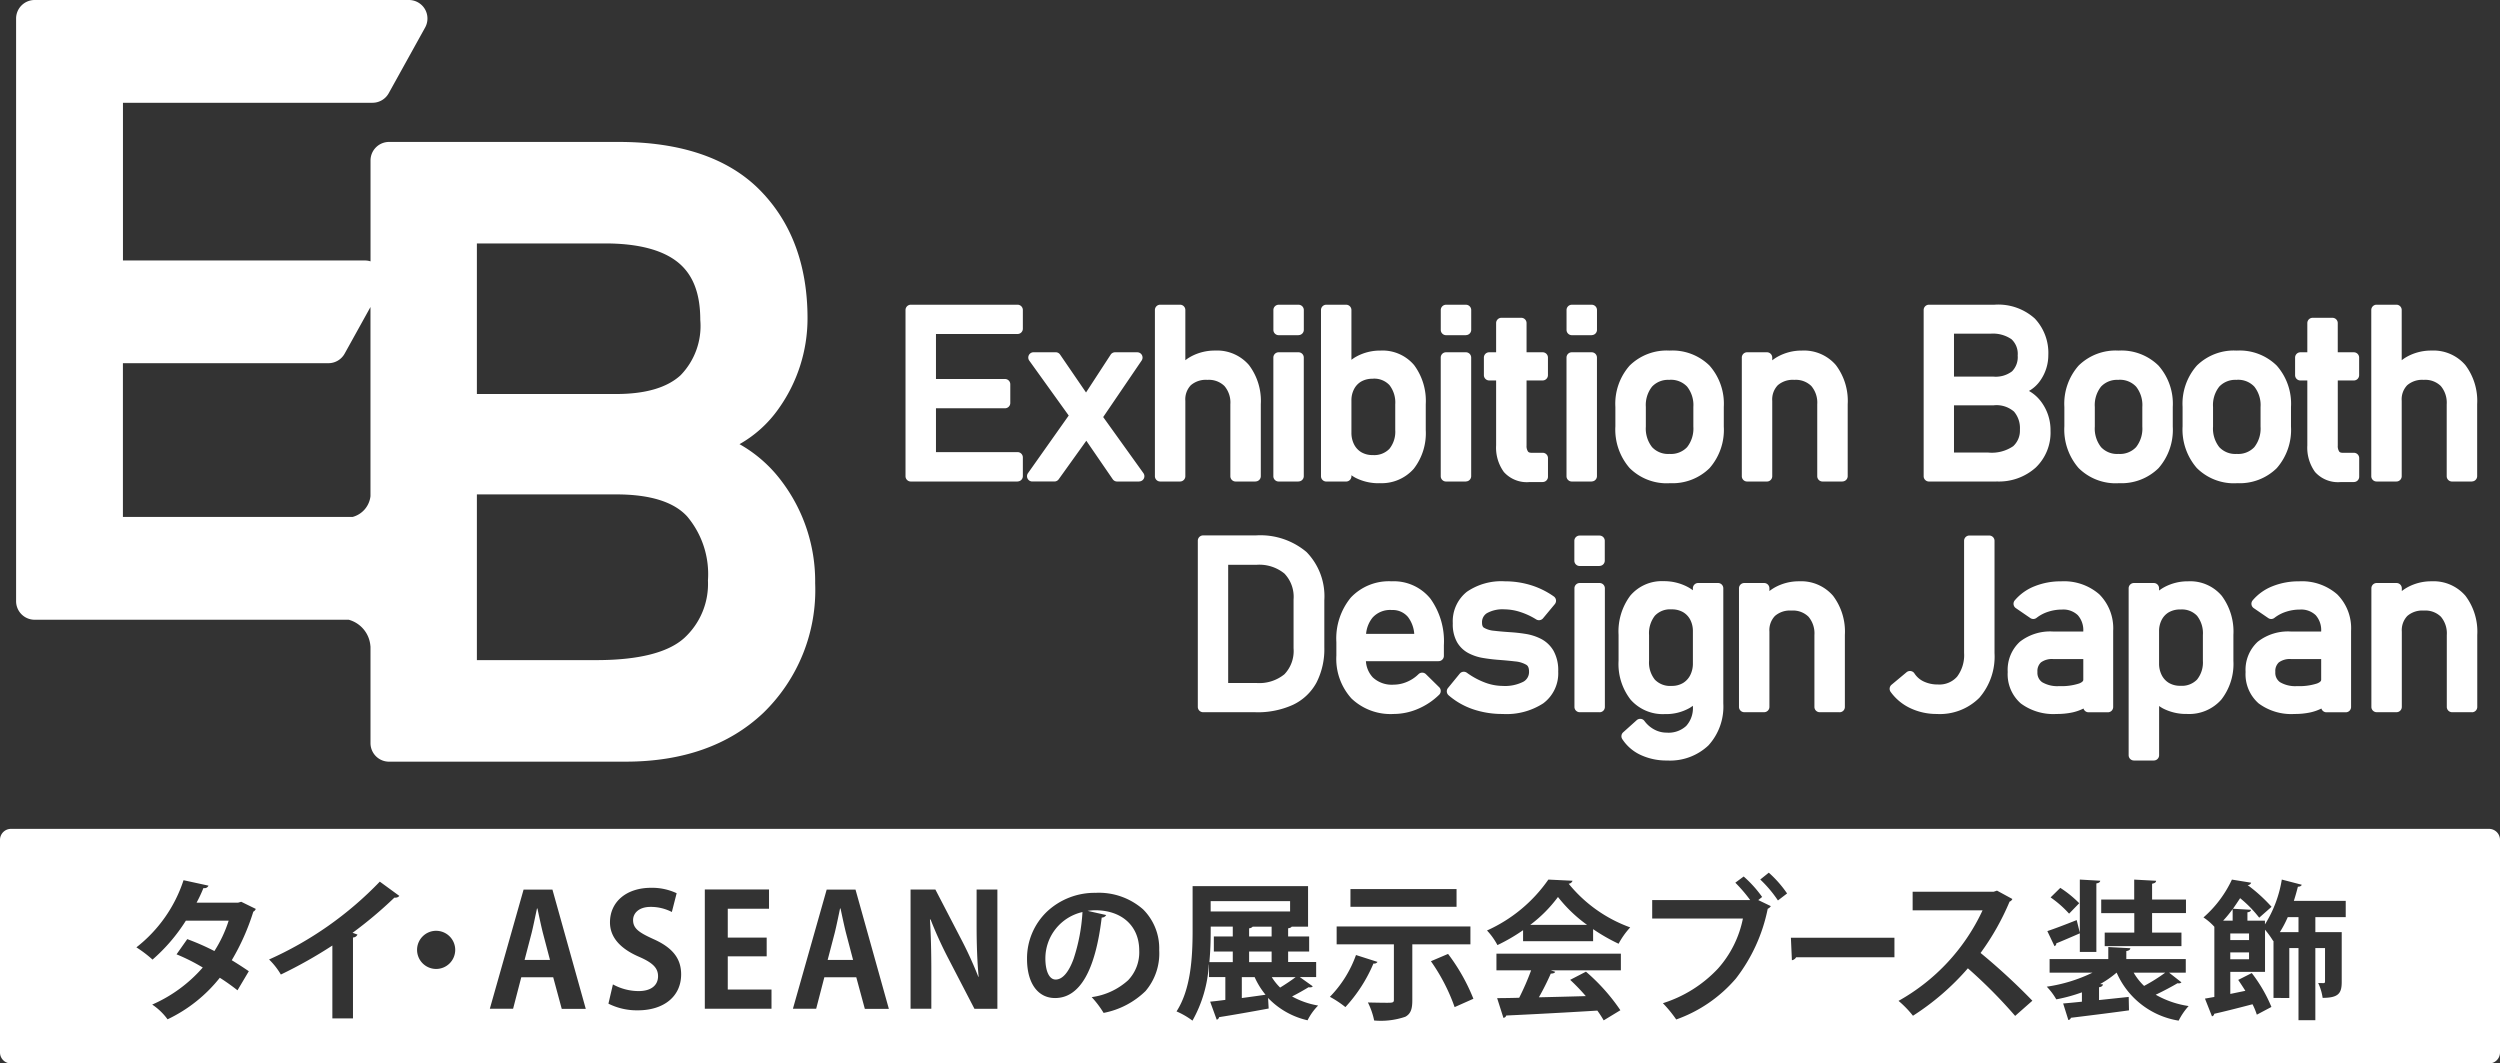 <svg xmlns="http://www.w3.org/2000/svg" width="214" height="91.032" viewBox="0 0 214 91.032"><rect x="0" y="0" width="214" height="91.032" fill="#333333" stroke="none"/><path d="M773.895-393.417H561.776a.942.942,0,0,1-.94-.94v-18.2a.942.942,0,0,1,.94-.941H773.895a.942.942,0,0,1,.941.941v18.2A.942.942,0,0,1,773.895-393.417Zm-31.872-7.771h0a7,7,0,0,0,5.306,4.106,5.539,5.539,0,0,1,.854-1.25,8.033,8.033,0,0,1-2.819-.969c.685-.321,1.43-.724,1.863-.982a.586.586,0,0,0,.1.009.31.31,0,0,0,.241-.087l-1.059-.829h1.429v-1.161h-5.09v-.688c.229-.037.332-.109.345-.243l-1.888-.1v1.032h-5.024v1.161h3.673a13.331,13.331,0,0,1-3.916,1.2,5.5,5.5,0,0,1,.816,1.084,13.863,13.863,0,0,0,2.194-.6v.8c-.574.061-1.129.114-1.606.153l.445,1.417a.255.255,0,0,0,.217-.192l.817-.1c1.2-.148,2.7-.333,4.157-.536l-.025-1.149-2.539.268v-1.1c.2-.024.319-.107.332-.243l-.242-.025a8.378,8.378,0,0,0,1.415-.982Zm-79.1-7.411h0v3.8c0,2.37-.163,5.046-1.376,6.927a6.6,6.6,0,0,1,1.364.79,11.017,11.017,0,0,0,1.4-4.8h.014v1.071h1.4v1.952c-.477.064-.915.115-1.3.153l.562,1.544a.269.269,0,0,0,.2-.218c1.122-.177,2.749-.46,4.247-.74l-.051-.905a6.736,6.736,0,0,0,3.38,1.913,4.932,4.932,0,0,1,.905-1.263,6.943,6.943,0,0,1-2.232-.779c.549-.274,1.123-.613,1.416-.79a.478.478,0,0,0,.128.012.26.26,0,0,0,.229-.089l-1.11-.791h1.4v-1.288H671.1V-403h1.8v-1.287h-1.8v-.7c.17-.026.255-.065.306-.14h1.4v-3.47h-9.886Zm15.006,9.962a6.21,6.21,0,0,1,.535,1.544h.012a6.465,6.465,0,0,0,2.654-.321c.5-.267.6-.739.6-1.414v-4.784h4.974v-1.53H675.253v1.53h4.9v4.758c0,.242-.138.242-.651.242C679.105-398.612,678.454-398.625,677.931-398.637Zm19.635.689h0a9.117,9.117,0,0,1,.548.842l1.429-.868a16.614,16.614,0,0,0-2.947-3.3l-1.352.7a17.18,17.18,0,0,1,1.338,1.391l-.379.012c-1.22.033-2.482.067-3.638.091a21.3,21.3,0,0,0,1.02-2.029c.208,0,.332-.05.383-.153l-.383-.127h6v-1.428H688.931v1.428H691.9a21.593,21.593,0,0,1-1.021,2.347c-.464.016-.9.022-1.287.027h-.012c-.207,0-.4.005-.588.009l.536,1.685a.272.272,0,0,0,.241-.2c.389-.018,3.9-.179,7.793-.421Zm59.232-5.344h.791v6.174h1.442v-6.174h.829v2.858c0,.1-.037.139-.128.139-.063,0-.255,0-.459-.012a4.465,4.465,0,0,1,.383,1.275c1.4,0,1.633-.426,1.633-1.378v-4.248h-2.257v-1.287h2.6v-1.391h-4.44c.122-.379.239-.786.345-1.211.173,0,.293-.061.332-.167l-1.709-.445a10.255,10.255,0,0,1-1.442,3.839v-.32h-1.5v-.715c.193-.023.293-.094.306-.217l-1.544-.088c.183-.259.384-.555.612-.906a10.231,10.231,0,0,1,1.634,1.671l1.057-.931a13.619,13.619,0,0,0-2.053-1.863.3.3,0,0,0,.306-.2l-1.646-.267a9.8,9.8,0,0,1-2.435,3.239,4.861,4.861,0,0,1,.931.8v6.007l-.323.057c-.183.033-.335.06-.48.084l.6,1.517a.238.238,0,0,0,.191-.217c.753-.168,1.856-.442,3.279-.816a5.709,5.709,0,0,1,.369.893l1.25-.663a12.612,12.612,0,0,0-1.683-2.9l-1.161.587c.175.25.352.526.524.793l.005.008.084.131-1.289.267v-1.887h2.972v-3.61a7.7,7.7,0,0,1,.7.969l.026-.026v4.9H756.8v-4.272Zm-54.532-4.11v1.579h7.765a9.1,9.1,0,0,1-2.14,4.291,10.981,10.981,0,0,1-4.709,2.957,10.944,10.944,0,0,1,1.141,1.394,12.015,12.015,0,0,0,5.111-3.51,14.338,14.338,0,0,0,2.721-5.968.574.574,0,0,0,.266-.226l-1.076-.518.332-.266a10.127,10.127,0,0,0-1.58-1.752l-.716.53a12.972,12.972,0,0,1,1.274,1.488Zm-125.4,3.344-.916,1.3a16.393,16.393,0,0,1,2.244,1.128,12.238,12.238,0,0,1-4.327,3.173,5.181,5.181,0,0,1,1.314,1.261,12.6,12.6,0,0,0,4.473-3.558,18.224,18.224,0,0,1,1.513,1.075l.969-1.633c-.349-.24-.954-.639-1.46-.942a19.422,19.422,0,0,0,1.845-4.154.451.451,0,0,0,.212-.239l-1.247-.61-.279.079h-3.544a11.445,11.445,0,0,0,.584-1.247h.051a.365.365,0,0,0,.387-.213l-2.136-.465a12.025,12.025,0,0,1-4.036,5.747,10.16,10.16,0,0,1,1.381,1.049,14.964,14.964,0,0,0,2.854-3.332h3.663a10.994,10.994,0,0,1-1.22,2.6A20.3,20.3,0,0,0,576.868-404.059Zm12.422.545v6.239h1.765V-404.2a.425.425,0,0,0,.385-.252c-.06-.018-.122-.041-.187-.065s-.157-.059-.238-.081a35.365,35.365,0,0,0,3.584-3.013l.059,0a.423.423,0,0,0,.365-.149l-1.672-1.221a30.253,30.253,0,0,1-9.478,6.664,6.1,6.1,0,0,1,1.009,1.288,39,39,0,0,0,4.406-2.481Zm140,1.951h0a41.958,41.958,0,0,1,4.047,4.075l1.474-1.3a53.4,53.4,0,0,0-4.434-4.089,21.506,21.506,0,0,0,2.483-4.394.4.4,0,0,0,.238-.226l-1.315-.716-.278.093h-6.943v1.593h5.986a17.151,17.151,0,0,1-7.194,7.752,8.616,8.616,0,0,1,1.235,1.274,21.6,21.6,0,0,0,4.7-4.061Zm-74.708-4.97c2.294,0,3.776,1.352,3.776,3.443a3.464,3.464,0,0,1-.944,2.542,5.785,5.785,0,0,1-3.125,1.451,8.453,8.453,0,0,1,1.02,1.352,7.035,7.035,0,0,0,3.585-1.867,4.964,4.964,0,0,0,1.174-3.5,4.716,4.716,0,0,0-1.376-3.494,5.737,5.737,0,0,0-4.083-1.417,5.962,5.962,0,0,0-4.147,1.607,5.541,5.541,0,0,0-1.708,4.056c0,2.061.919,3.342,2.4,3.342,2.1,0,3.445-2.318,3.992-6.889a.424.424,0,0,0,.383-.216l-1.595-.357.047-.005A5,5,0,0,1,654.579-406.533Zm-41.277,6.35-.384,1.646a5.437,5.437,0,0,0,2.508.571c2.258,0,3.717-1.209,3.717-3.079,0-1.354-.729-2.283-2.362-3.014-1.191-.544-1.752-.883-1.752-1.633,0-.561.464-1.128,1.5-1.128a3.915,3.915,0,0,1,1.818.437l.411-1.607a4.941,4.941,0,0,0-2.19-.464c-2.1,0-3.517,1.19-3.517,2.96,0,1.243.839,2.234,2.495,2.948,1.181.514,1.62.964,1.62,1.659,0,.8-.62,1.274-1.66,1.274a4.6,4.6,0,0,1-2.2-.571Zm18.1-.611h2.733l.731,2.7h2.057l-2.855-10.208H631.6L628.709-398.1H630.7l.7-2.695Zm-25.945,0h2.735l.73,2.7h2.057l-2.854-10.208h-2.469L602.765-398.1h1.992l.7-2.695Zm34.982-4.951h.053a35.137,35.137,0,0,0,1.566,3.425l2.191,4.222h1.964v-10.208h-1.779v3.066c0,1.7.057,3.138.174,4.406h-.026a32.827,32.827,0,0,0-1.527-3.332l-2.15-4.141h-2.124V-398.1h1.778v-3.133c0-1.789-.038-3.223-.119-4.512Zm-19.27-2.561h0V-398.1h5.708v-1.646h-3.743v-2.841h3.331v-1.606h-3.331v-2.469h3.531v-1.646h-5.5Zm63.622,5.511-1.467.625a16.1,16.1,0,0,1,2.029,3.929l1.607-.715a16.384,16.384,0,0,0-2.169-3.839Zm-7.883.1a9.835,9.835,0,0,1-2.232,3.572,8.874,8.874,0,0,1,1.327.88,12.876,12.876,0,0,0,2.4-3.726l.049,0a.323.323,0,0,0,.3-.142l-1.837-.587Zm-78.737-2.079a1.634,1.634,0,0,0-1.633,1.633,1.634,1.634,0,0,0,1.633,1.633,1.634,1.634,0,0,0,1.633-1.633A1.634,1.634,0,0,0,598.173-404.772Zm115.967.595h0l.085,1.924a.5.5,0,0,0,.361-.252H723v-1.672Zm24.732-.378v1.595h1.416v-5.868c.216-.036.319-.107.332-.229l-1.748-.1v4.553l-.268-1.085c-1.076.429-1.945.755-2.513.944l.613,1.289a.24.24,0,0,0,.153-.243c.411-.16.959-.4,1.538-.648l.02-.009.456-.2Zm2.13-.065v1.162h6.569v-1.162h-2.513v-1.67h2.9v-1.161h-2.9V-408.8c.243-.053.333-.12.345-.255l-1.876-.1v1.708H740.7v1.161h2.831v1.67H741Zm-47.62-4.54a12.756,12.756,0,0,1-5.255,4.361,5.8,5.8,0,0,1,.893,1.251,15.439,15.439,0,0,0,2.194-1.276v.944h5.995v-1.033a15.812,15.812,0,0,0,2.182,1.25,6.647,6.647,0,0,1,.994-1.4,12.057,12.057,0,0,1-5.268-3.738.379.379,0,0,0,.331-.255l-2.066-.1Zm43.819.714-.83.816a9.134,9.134,0,0,1,1.582,1.391l.867-.893A9.39,9.39,0,0,0,737.2-408.446Zm-60.763.1v1.518h9.082v-1.518Zm35.809-1.4h0l-.73.585a10.363,10.363,0,0,1,1.513,1.792l.783-.6a9.668,9.668,0,0,0-1.566-1.779ZM667.135-399.02h0v-1.785h1.1a6.586,6.586,0,0,0,.931,1.506c-.565.083-1.125.159-1.666.232l-.361.049Zm3.279-.893h0a4.67,4.67,0,0,1-.713-.893h2.04c-.358.272-.854.605-1.326.893Zm73.957-.14h0a5.123,5.123,0,0,1-.893-1.135h2.7a14.736,14.736,0,0,1-1.81,1.135ZM651.2-400.6c-.543,0-.88-.7-.88-1.825a4.071,4.071,0,0,1,3.176-3.953,15.537,15.537,0,0,1-.76,4.008C652.313-401.213,651.782-400.6,651.2-400.6Zm18.488-1.493H667.76V-403h1.927v.905Zm-3.329,0h-2c.114-1.25.114-2.24.114-3.036h1.889v.842h-1.621V-403h1.621v.905Zm-32.5-.185h-2.176l.611-2.336c.147-.605.323-1.452.451-2.071h.04l.051.238c.122.575.274,1.288.414,1.847l.61,2.322Zm-25.943,0H605.74l.61-2.336c.141-.577.3-1.367.437-2l.014-.068h.04l.027.128c.129.608.289,1.363.437,1.956l.61,2.322Zm145.439-.057h-1.607v-.587h1.607v.586Zm0-1.645h-1.607v-.562h1.607v.561Zm-83.668-.306H667.76v-.7a.463.463,0,0,0,.307-.14h1.62v.841Zm87.9-.371h-1.595a9.379,9.379,0,0,0,.677-1.287h.918v1.286Zm-60.9-.625h-4.86a11.647,11.647,0,0,0,2.371-2.385,12.114,12.114,0,0,0,2.486,2.383Zm55.264-.357h-.816a9.942,9.942,0,0,0,.816-.994v.993Zm-80.683-.791h-6.8v-.879h6.8v.878Zm-56.891-12.82h-20.24a1.587,1.587,0,0,1-1.586-1.585v-8.251c-.005-.041-.01-.085-.014-.129a2.532,2.532,0,0,0-1.85-2.184H563.8a1.588,1.588,0,0,1-1.586-1.586v-49.878a1.588,1.588,0,0,1,1.586-1.586h32.041a1.593,1.593,0,0,1,1.367.781,1.591,1.591,0,0,1,.02,1.573l-3.118,5.627a1.587,1.587,0,0,1-1.387.816H571.361v13.5h20.711a1.559,1.559,0,0,1,.481.076v-8.638a1.587,1.587,0,0,1,1.586-1.585h19.657c5.335,0,9.409,1.395,12.109,4.146s4.055,6.428,4.055,10.956a13.31,13.31,0,0,1-2.462,7.713,10.253,10.253,0,0,1-3.359,3.055,11.607,11.607,0,0,1,3.6,3.167,14.2,14.2,0,0,1,2.875,8.739,14.641,14.641,0,0,1-4.441,11.1C623.247-420.655,619.28-419.251,614.378-419.251Zm-12.72-22.881v14.188h10.217c3.618,0,6.155-.64,7.542-1.9a6.276,6.276,0,0,0,2.02-4.916,7.666,7.666,0,0,0-1.78-5.484c-1.143-1.251-3.184-1.885-6.067-1.885Zm-30.3-11.223V-440.2h19.668a2.084,2.084,0,0,0,1.524-1.777v-16.192l-2.213,3.993a1.585,1.585,0,0,1-1.387.816H571.361Zm30.3-10.252v12.884h11.931c2.486,0,4.338-.537,5.5-1.6a6.046,6.046,0,0,0,1.692-4.743c0-2.246-.61-3.845-1.864-4.888-1.325-1.1-3.443-1.658-6.294-1.658h-10.97ZM745.2-419.35h-1.7a.453.453,0,0,1-.452-.453V-434.09a.453.453,0,0,1,.452-.453h1.7a.453.453,0,0,1,.453.453v.194a3.133,3.133,0,0,1,.448-.293,4.236,4.236,0,0,1,2.045-.5,3.532,3.532,0,0,1,2.875,1.246,5.139,5.139,0,0,1,.994,3.345v2.212a4.966,4.966,0,0,1-1.029,3.317,3.669,3.669,0,0,1-2.937,1.235A4.338,4.338,0,0,1,746-423.8a2.9,2.9,0,0,1-.344-.215v4.214A.453.453,0,0,1,745.2-419.35Zm2.29-12.928a1.925,1.925,0,0,0-1.008.242,1.6,1.6,0,0,0-.61.656,2.092,2.092,0,0,0-.22.959v2.769a2.163,2.163,0,0,0,.221.981,1.633,1.633,0,0,0,.613.675,1.861,1.861,0,0,0,1,.25,1.8,1.8,0,0,0,1.417-.532,2.331,2.331,0,0,0,.5-1.609v-2.2a2.416,2.416,0,0,0-.5-1.651A1.782,1.782,0,0,0,747.491-432.277ZM703.537-419.35a5.223,5.223,0,0,1-2.248-.469,3.753,3.753,0,0,1-1.586-1.363.45.45,0,0,1,.077-.581l1.155-1.037a.455.455,0,0,1,.3-.116l.047,0a.452.452,0,0,1,.317.18,2.5,2.5,0,0,0,.863.744,2.229,2.229,0,0,0,1.045.257,2.221,2.221,0,0,0,1.669-.575,2.279,2.279,0,0,0,.57-1.683v-.042c-.091.068-.183.13-.273.185a4.073,4.073,0,0,1-2.123.526,3.667,3.667,0,0,1-2.936-1.237,4.974,4.974,0,0,1-1.029-3.326v-2.222a5.122,5.122,0,0,1,1-3.347,3.536,3.536,0,0,1,2.868-1.245,4.316,4.316,0,0,1,2.035.488,3.3,3.3,0,0,1,.458.292v-.17a.453.453,0,0,1,.453-.453h1.7a.453.453,0,0,1,.452.453v9.854a4.927,4.927,0,0,1-1.269,3.591A4.773,4.773,0,0,1,703.537-419.35Zm.373-12.937a1.779,1.779,0,0,0-1.415.543,2.437,2.437,0,0,0-.5,1.658v2.2a2.343,2.343,0,0,0,.5,1.618,1.8,1.8,0,0,0,1.417.532,1.844,1.844,0,0,0,1-.253,1.662,1.662,0,0,0,.615-.68,2.188,2.188,0,0,0,.221-.993v-2.749a2.119,2.119,0,0,0-.219-.974,1.622,1.622,0,0,0-.612-.657A1.9,1.9,0,0,0,703.91-432.287Zm53.339,8.954a4.694,4.694,0,0,1-3.068-.9,3.315,3.315,0,0,1-1.123-2.692,3.266,3.266,0,0,1,1.036-2.587,4.206,4.206,0,0,1,2.842-.879h2.591a1.931,1.931,0,0,0-.469-1.4,1.806,1.806,0,0,0-1.369-.479,3.806,3.806,0,0,0-1.157.184,3.207,3.207,0,0,0-1,.523.452.452,0,0,1-.278.1.453.453,0,0,1-.256-.079l-1.243-.852a.451.451,0,0,1-.193-.31.454.454,0,0,1,.1-.352,4.276,4.276,0,0,1,1.7-1.211,6,6,0,0,1,2.271-.42,4.587,4.587,0,0,1,3.266,1.112,4.1,4.1,0,0,1,1.189,3.118v6.528a.452.452,0,0,1-.452.452h-1.654a.449.449,0,0,1-.434-.322,4.14,4.14,0,0,1-.967.337A6.317,6.317,0,0,1,757.248-423.333Zm-.3-4.7a1.583,1.583,0,0,0-1.045.286,1.014,1.014,0,0,0-.3.817.98.98,0,0,0,.4.875,2.568,2.568,0,0,0,1.466.337,4.915,4.915,0,0,0,1.7-.223c.359-.141.359-.275.359-.332v-1.76Zm-20.063,4.7a4.69,4.69,0,0,1-3.068-.9,3.315,3.315,0,0,1-1.122-2.692,3.263,3.263,0,0,1,1.036-2.587,4.206,4.206,0,0,1,2.842-.879h2.59a1.931,1.931,0,0,0-.469-1.4,1.8,1.8,0,0,0-1.368-.479,3.8,3.8,0,0,0-1.158.184,3.2,3.2,0,0,0-1,.523.453.453,0,0,1-.279.1.454.454,0,0,1-.256-.079l-1.243-.852a.453.453,0,0,1-.193-.31.458.458,0,0,1,.1-.352,4.273,4.273,0,0,1,1.7-1.211,6,6,0,0,1,2.271-.42,4.591,4.591,0,0,1,3.267,1.112,4.1,4.1,0,0,1,1.188,3.118v6.528a.452.452,0,0,1-.452.452h-1.654a.451.451,0,0,1-.434-.322,4.115,4.115,0,0,1-.966.337A6.332,6.332,0,0,1,736.882-423.333Zm-.3-4.7a1.587,1.587,0,0,0-1.045.286,1.014,1.014,0,0,0-.3.817.979.979,0,0,0,.4.875,2.563,2.563,0,0,0,1.465.337,4.9,4.9,0,0,0,1.7-.223c.36-.141.36-.275.36-.332v-1.76Zm-9.963,4.7a5.209,5.209,0,0,1-2.248-.489,4.372,4.372,0,0,1-1.7-1.4.453.453,0,0,1,.076-.612l1.292-1.077a.453.453,0,0,1,.288-.1.447.447,0,0,1,.068.005.453.453,0,0,1,.312.2,1.908,1.908,0,0,0,.8.695,2.767,2.767,0,0,0,1.208.254,2.023,2.023,0,0,0,1.643-.668,3.063,3.063,0,0,0,.6-2.031v-9.6a.452.452,0,0,1,.452-.452h1.7a.453.453,0,0,1,.453.452v9.61a5.382,5.382,0,0,1-1.3,3.828A4.781,4.781,0,0,1,726.616-423.333Zm-37.162,0a7.762,7.762,0,0,1-2.541-.406,6.267,6.267,0,0,1-2.082-1.192.452.452,0,0,1-.053-.627l1-1.222a.448.448,0,0,1,.35-.167.45.45,0,0,1,.264.085,6.577,6.577,0,0,0,1.57.847,4.389,4.389,0,0,0,1.494.281,3.461,3.461,0,0,0,1.777-.362.945.945,0,0,0,.481-.869c0-.423-.164-.531-.225-.572a2.278,2.278,0,0,0-.955-.294c-.456-.054-.961-.1-1.5-.14-.425-.034-.851-.087-1.266-.157a4.114,4.114,0,0,1-1.242-.414,2.441,2.441,0,0,1-.977-.944,3.129,3.129,0,0,1-.361-1.608,3.23,3.23,0,0,1,1.2-2.695,5.2,5.2,0,0,1,3.253-.9,7.535,7.535,0,0,1,2.227.328,6.958,6.958,0,0,1,1.967.968.451.451,0,0,1,.187.31.456.456,0,0,1-.1.347l-1.009,1.214a.452.452,0,0,1-.349.163.451.451,0,0,1-.237-.068,6.073,6.073,0,0,0-1.4-.647,4.482,4.482,0,0,0-1.319-.215,2.732,2.732,0,0,0-1.508.333.908.908,0,0,0-.409.82c0,.318.125.4.179.428a2.037,2.037,0,0,0,.844.252c.412.048.874.089,1.372.121.437.027.884.076,1.328.147a4.411,4.411,0,0,1,1.336.431,2.639,2.639,0,0,1,1.062,1.017,3.433,3.433,0,0,1,.4,1.772,3.2,3.2,0,0,1-1.283,2.727A5.773,5.773,0,0,1,689.454-423.333Zm-9.328,0a4.844,4.844,0,0,1-3.611-1.325,5.053,5.053,0,0,1-1.293-3.677v-1.145a5.519,5.519,0,0,1,1.237-3.817,4.48,4.48,0,0,1,3.491-1.392,4.032,4.032,0,0,1,3.324,1.487,6.251,6.251,0,0,1,1.151,3.986v.91a.453.453,0,0,1-.453.453h-6.22a2.227,2.227,0,0,0,.592,1.392,2.372,2.372,0,0,0,1.782.619,2.9,2.9,0,0,0,1.127-.235,3.146,3.146,0,0,0,1-.663.451.451,0,0,1,.317-.13.451.451,0,0,1,.317.13l1.135,1.116a.447.447,0,0,1,.135.323.452.452,0,0,1-.137.323,5.871,5.871,0,0,1-1.823,1.213A5.3,5.3,0,0,1,680.126-423.333Zm-.176-8.9a2.022,2.022,0,0,0-1.63.652,2.568,2.568,0,0,0-.554,1.39h4.122a2.69,2.69,0,0,0-.538-1.445A1.7,1.7,0,0,0,679.95-432.229Zm92.478,8.749h-1.7a.453.453,0,0,1-.453-.452v-6.155a2.2,2.2,0,0,0-.507-1.568,1.9,1.9,0,0,0-1.458-.525,1.948,1.948,0,0,0-1.414.461,1.758,1.758,0,0,0-.472,1.337v6.449a.453.453,0,0,1-.453.452h-1.7a.452.452,0,0,1-.452-.452V-434.09a.453.453,0,0,1,.452-.453h1.7a.453.453,0,0,1,.453.453v.236a3.44,3.44,0,0,1,.479-.319,4.23,4.23,0,0,1,2.063-.517,3.6,3.6,0,0,1,2.906,1.243,5.09,5.09,0,0,1,1.011,3.349v6.166A.452.452,0,0,1,772.428-423.48Zm-54.132,0h-1.7a.453.453,0,0,1-.453-.452v-6.155a2.2,2.2,0,0,0-.508-1.568,1.9,1.9,0,0,0-1.458-.525,1.947,1.947,0,0,0-1.413.461,1.755,1.755,0,0,0-.473,1.337v6.449a.453.453,0,0,1-.453.452h-1.7a.452.452,0,0,1-.452-.452V-434.09a.453.453,0,0,1,.452-.453h1.7a.453.453,0,0,1,.453.453v.236a3.45,3.45,0,0,1,.48-.319,4.23,4.23,0,0,1,2.063-.517,3.6,3.6,0,0,1,2.906,1.243,5.091,5.091,0,0,1,1.01,3.349v6.166A.452.452,0,0,1,718.3-423.48Zm-20.542,0h-1.7a.453.453,0,0,1-.453-.452V-434.09a.453.453,0,0,1,.453-.453h1.7a.453.453,0,0,1,.452.453v10.158A.452.452,0,0,1,697.753-423.48Zm-29.439,0h-4.5a.453.453,0,0,1-.453-.452v-14.23a.453.453,0,0,1,.453-.452h4.512a6.117,6.117,0,0,1,4.342,1.425,5.422,5.422,0,0,1,1.522,4.126v4.033a6.272,6.272,0,0,1-.671,3.014,4.442,4.442,0,0,1-2.026,1.909A7.307,7.307,0,0,1,668.314-423.48ZM665.968-436.1v10.115h2.415a3.4,3.4,0,0,0,2.4-.748,2.881,2.881,0,0,0,.782-2.215v-4.189a2.882,2.882,0,0,0-.782-2.216,3.4,3.4,0,0,0-2.4-.748Zm31.785.1h-1.7a.453.453,0,0,1-.453-.453v-1.7a.453.453,0,0,1,.453-.452h1.7a.452.452,0,0,1,.452.452v1.7A.453.453,0,0,1,697.753-436.006Zm54.552-7.085a4.5,4.5,0,0,1-3.421-1.3,5.021,5.021,0,0,1-1.219-3.575v-1.653a4.933,4.933,0,0,1,1.22-3.541,4.53,4.53,0,0,1,3.419-1.285,4.528,4.528,0,0,1,3.42,1.285,4.93,4.93,0,0,1,1.221,3.541v1.683a4.966,4.966,0,0,1-1.22,3.556A4.522,4.522,0,0,1,752.3-443.091Zm-.009-8.846a1.883,1.883,0,0,0-1.489.574,2.542,2.542,0,0,0-.535,1.743v1.683a2.574,2.574,0,0,0,.535,1.759,1.877,1.877,0,0,0,1.489.579,1.9,1.9,0,0,0,1.507-.578,2.573,2.573,0,0,0,.536-1.759v-1.683a2.541,2.541,0,0,0-.536-1.743A1.9,1.9,0,0,0,752.3-451.937Zm-10.111,8.846a4.5,4.5,0,0,1-3.421-1.3,5.021,5.021,0,0,1-1.219-3.575v-1.653a4.93,4.93,0,0,1,1.221-3.541,4.526,4.526,0,0,1,3.418-1.285,4.528,4.528,0,0,1,3.42,1.285,4.93,4.93,0,0,1,1.221,3.541v1.683a4.966,4.966,0,0,1-1.22,3.556A4.522,4.522,0,0,1,742.185-443.091Zm-.009-8.846a1.883,1.883,0,0,0-1.489.574,2.542,2.542,0,0,0-.535,1.743v1.683a2.569,2.569,0,0,0,.536,1.759,1.873,1.873,0,0,0,1.488.579,1.9,1.9,0,0,0,1.507-.578,2.573,2.573,0,0,0,.536-1.759v-1.683a2.541,2.541,0,0,0-.536-1.743A1.9,1.9,0,0,0,742.176-451.937Zm-38.423,8.846a4.5,4.5,0,0,1-3.422-1.3,5.024,5.024,0,0,1-1.219-3.575v-1.653a4.933,4.933,0,0,1,1.221-3.541,4.53,4.53,0,0,1,3.419-1.285,4.524,4.524,0,0,1,3.419,1.285,4.929,4.929,0,0,1,1.222,3.541v1.683a4.963,4.963,0,0,1-1.221,3.556A4.518,4.518,0,0,1,703.753-443.091Zm-.009-8.846a1.88,1.88,0,0,0-1.489.574,2.538,2.538,0,0,0-.535,1.743v1.683a2.569,2.569,0,0,0,.535,1.759,1.874,1.874,0,0,0,1.489.579,1.9,1.9,0,0,0,1.507-.578,2.576,2.576,0,0,0,.536-1.759v-1.683a2.545,2.545,0,0,0-.536-1.743A1.907,1.907,0,0,0,703.744-451.937Zm-24.83,8.846a4.341,4.341,0,0,1-2.051-.467,2.934,2.934,0,0,1-.345-.216v.085a.453.453,0,0,1-.452.453h-1.7a.453.453,0,0,1-.453-.453v-14.228a.453.453,0,0,1,.453-.453h1.7a.453.453,0,0,1,.452.453v4.263a3.293,3.293,0,0,1,.447-.292,4.243,4.243,0,0,1,2.046-.5,3.534,3.534,0,0,1,2.875,1.246,5.14,5.14,0,0,1,.995,3.346v2.212a4.965,4.965,0,0,1-1.03,3.317A3.669,3.669,0,0,1,678.914-443.091Zm-.558-8.943a1.931,1.931,0,0,0-1.008.242,1.6,1.6,0,0,0-.61.656,2.064,2.064,0,0,0-.22.959v2.769a2.18,2.18,0,0,0,.221.982,1.637,1.637,0,0,0,.613.674,1.866,1.866,0,0,0,1,.25,1.8,1.8,0,0,0,1.417-.532,2.33,2.33,0,0,0,.5-1.609v-2.2a2.42,2.42,0,0,0-.5-1.652A1.786,1.786,0,0,0,678.356-452.034Zm83.972,8.846h-1.155a2.634,2.634,0,0,1-2.166-.861,3.547,3.547,0,0,1-.664-2.281v-5.557h-.595a.452.452,0,0,1-.452-.452v-1.507a.453.453,0,0,1,.452-.453h.595v-2.5a.452.452,0,0,1,.452-.452h1.7a.453.453,0,0,1,.453.452v2.5h1.378a.453.453,0,0,1,.452.453v1.507a.452.452,0,0,1-.452.452H760.95v5.576a.843.843,0,0,0,.122.508c.026.032.086.107.3.107h.959a.453.453,0,0,1,.452.453v1.6A.453.453,0,0,1,762.328-443.188Zm-69.439,0h-1.155a2.63,2.63,0,0,1-2.165-.862,3.542,3.542,0,0,1-.665-2.281v-5.557h-.594a.453.453,0,0,1-.453-.452v-1.507a.453.453,0,0,1,.453-.453h.594v-2.5a.453.453,0,0,1,.453-.452h1.7a.452.452,0,0,1,.452.452v2.5h1.378a.453.453,0,0,1,.453.453v1.507a.453.453,0,0,1-.453.452h-1.378v5.576a.831.831,0,0,0,.123.507c.025.032.085.108.3.108h.958a.453.453,0,0,1,.453.453v1.6A.453.453,0,0,1,692.889-443.188Zm79.538-.049h-1.7a.453.453,0,0,1-.453-.453v-6.155a2.208,2.208,0,0,0-.507-1.568,1.9,1.9,0,0,0-1.458-.525,1.961,1.961,0,0,0-1.416.458,1.738,1.738,0,0,0-.471,1.331v6.458a.453.453,0,0,1-.453.453h-1.7a.453.453,0,0,1-.452-.453v-14.228a.453.453,0,0,1,.452-.453h1.7a.453.453,0,0,1,.453.453v4.3a3.462,3.462,0,0,1,.481-.318,4.261,4.261,0,0,1,2.061-.51,3.6,3.6,0,0,1,2.906,1.243,5.087,5.087,0,0,1,1.011,3.349v6.165A.453.453,0,0,1,772.428-443.237Zm-40.7,0h-5.773a.453.453,0,0,1-.453-.453v-14.228a.453.453,0,0,1,.453-.453h5.607a4.658,4.658,0,0,1,3.455,1.183,4.291,4.291,0,0,1,1.156,3.126,3.791,3.791,0,0,1-.7,2.2,2.916,2.916,0,0,1-.958.872,3.309,3.309,0,0,1,1.027.9,4.051,4.051,0,0,1,.82,2.492v.031a4.137,4.137,0,0,1-1.267,3.136A4.706,4.706,0,0,1,731.724-443.237Zm-3.629-6.527h0v4.046h2.914a3.245,3.245,0,0,0,2.152-.542,1.8,1.8,0,0,0,.577-1.4v-.029a2.171,2.171,0,0,0-.508-1.535,2.289,2.289,0,0,0-1.732-.537h-3.4Zm0-6.127v3.676h3.4a2.3,2.3,0,0,0,1.57-.455,1.724,1.724,0,0,0,.482-1.354,1.7,1.7,0,0,0-.532-1.394,2.8,2.8,0,0,0-1.795-.473H728.1Zm-9.554,12.654h-1.7a.453.453,0,0,1-.452-.453v-6.155a2.2,2.2,0,0,0-.508-1.568,1.9,1.9,0,0,0-1.458-.525,1.948,1.948,0,0,0-1.414.461,1.759,1.759,0,0,0-.472,1.338v6.449a.453.453,0,0,1-.453.453h-1.7a.453.453,0,0,1-.452-.453v-10.157a.453.453,0,0,1,.452-.453h1.7a.453.453,0,0,1,.453.453v.236a3.4,3.4,0,0,1,.479-.319,4.23,4.23,0,0,1,2.063-.516,3.6,3.6,0,0,1,2.906,1.243,5.083,5.083,0,0,1,1.011,3.349v6.165A.453.453,0,0,1,718.541-443.237Zm-21.462,0h-1.7a.453.453,0,0,1-.453-.453v-10.157a.453.453,0,0,1,.453-.453h1.7a.453.453,0,0,1,.453.453v10.157A.453.453,0,0,1,697.079-443.237Zm-10.766,0h-1.7a.453.453,0,0,1-.453-.453v-10.157a.453.453,0,0,1,.453-.453h1.7a.453.453,0,0,1,.453.453v10.157A.453.453,0,0,1,686.313-443.237Zm-14.329,0h-1.7a.453.453,0,0,1-.452-.453v-10.157a.453.453,0,0,1,.452-.453h1.7a.453.453,0,0,1,.453.453v10.157A.453.453,0,0,1,671.984-443.237Zm-3.681,0h-1.7a.453.453,0,0,1-.452-.453v-6.155a2.175,2.175,0,0,0-.507-1.568,1.9,1.9,0,0,0-1.459-.525,1.961,1.961,0,0,0-1.416.458,1.741,1.741,0,0,0-.471,1.331v6.458a.453.453,0,0,1-.452.453h-1.7a.453.453,0,0,1-.453-.453v-14.228a.453.453,0,0,1,.453-.453h1.7a.453.453,0,0,1,.452.453v4.3a3.475,3.475,0,0,1,.482-.318,4.261,4.261,0,0,1,2.061-.51,3.6,3.6,0,0,1,2.905,1.243,5.083,5.083,0,0,1,1.012,3.349v6.165A.453.453,0,0,1,668.3-443.237Zm-9.962,0h-1.888a.451.451,0,0,1-.373-.2l-2.259-3.291-2.364,3.3a.451.451,0,0,1-.367.189H649.2a.45.45,0,0,1-.4-.245.447.447,0,0,1,.032-.469l3.486-4.932-3.376-4.7a.452.452,0,0,1-.035-.471.451.451,0,0,1,.4-.246h1.9a.453.453,0,0,1,.373.2l2.22,3.243,2.107-3.235a.449.449,0,0,1,.379-.205h1.9a.451.451,0,0,1,.4.24.452.452,0,0,1-.026.466l-3.291,4.838,3.443,4.8a.45.45,0,0,1,.034.47A.451.451,0,0,1,658.341-443.237Zm-10.4,0H638.8a.453.453,0,0,1-.452-.453v-14.228a.453.453,0,0,1,.452-.453h9.14a.453.453,0,0,1,.452.453v1.6a.453.453,0,0,1-.452.453h-6.985v3.852h5.909a.453.453,0,0,1,.453.453v1.6a.453.453,0,0,1-.453.453h-5.909v3.753h6.985a.453.453,0,0,1,.452.453v1.6A.453.453,0,0,1,647.938-443.237Zm49.141-12.526h-1.7a.453.453,0,0,1-.453-.453v-1.7a.453.453,0,0,1,.453-.453h1.7a.453.453,0,0,1,.453.453v1.7A.453.453,0,0,1,697.079-455.763Zm-10.766,0h-1.7a.453.453,0,0,1-.453-.453v-1.7a.453.453,0,0,1,.453-.453h1.7a.453.453,0,0,1,.453.453v1.7A.453.453,0,0,1,686.313-455.763Zm-14.329,0h-1.7a.453.453,0,0,1-.452-.453v-1.7a.453.453,0,0,1,.452-.453h1.7a.453.453,0,0,1,.453.453v1.7A.453.453,0,0,1,671.984-455.763Z" transform="translate(-560.836 484.449)" fill="#fff"/></svg>